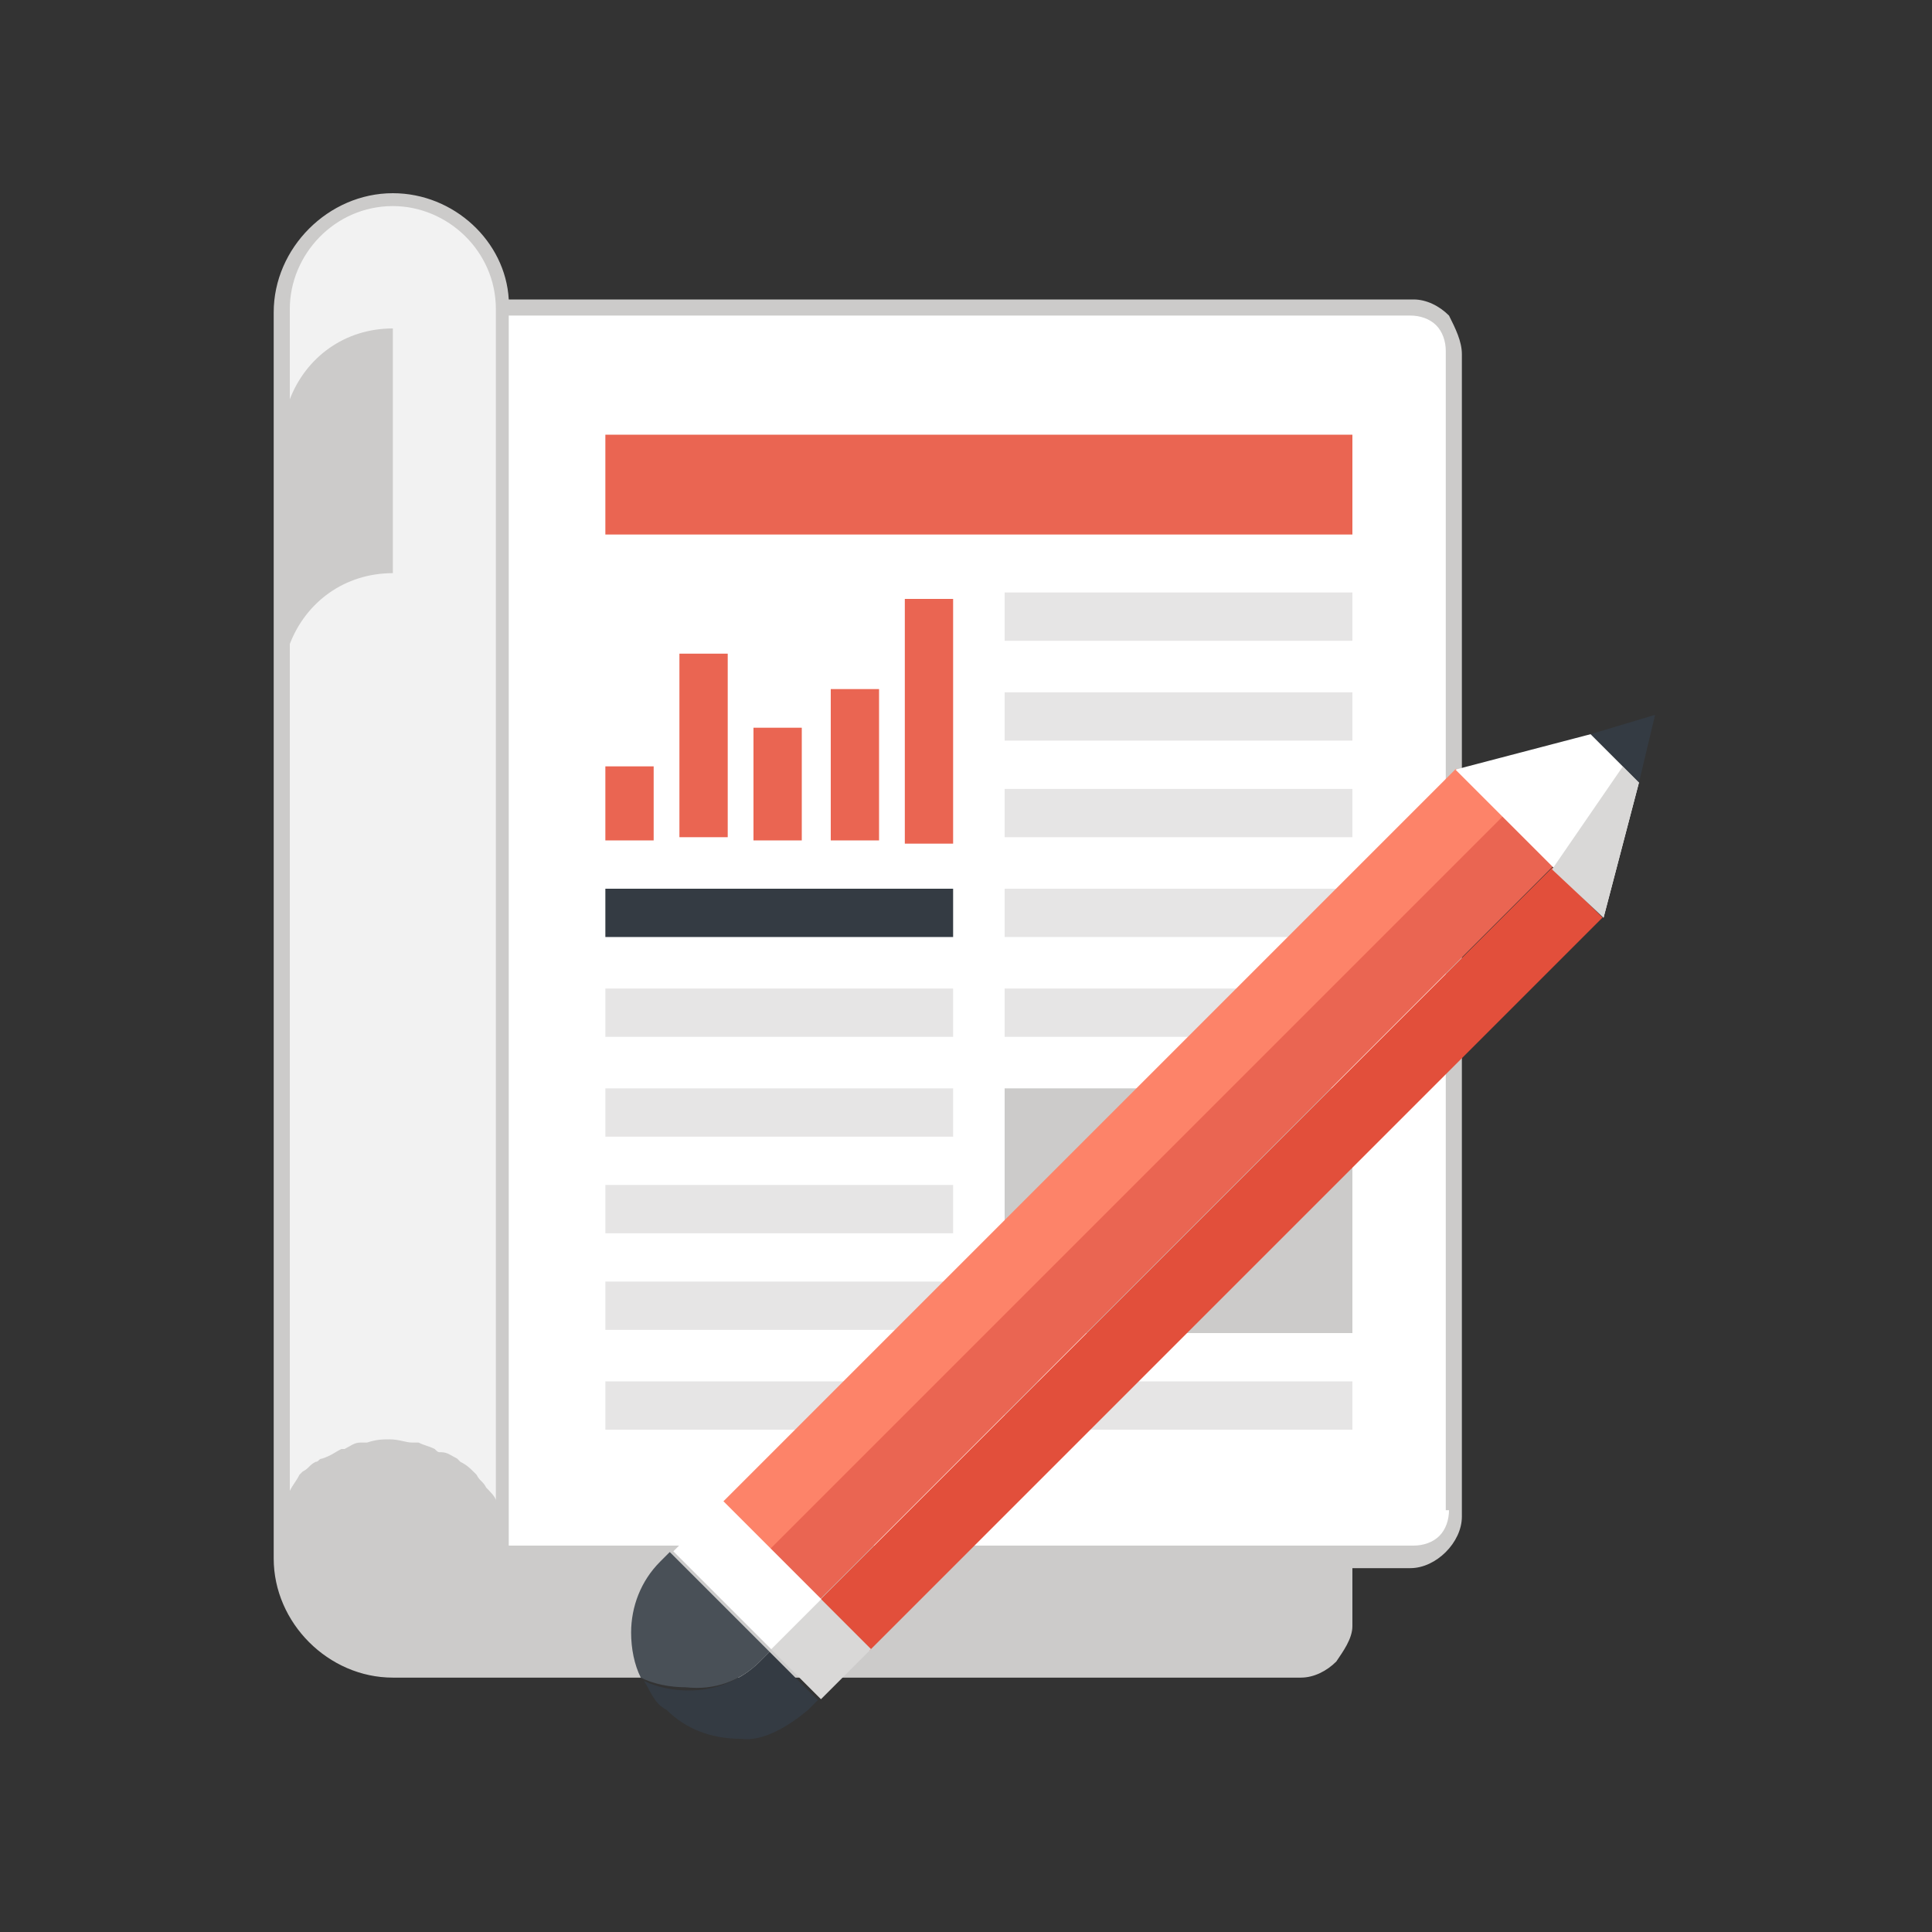 <?xml version="1.0" encoding="utf-8"?>
<!-- Generator: Adobe Illustrator 26.3.1, SVG Export Plug-In . SVG Version: 6.00 Build 0)  -->
<svg version="1.1" id="レイヤー_1" xmlns="http://www.w3.org/2000/svg" xmlns:xlink="http://www.w3.org/1999/xlink" x="0px"
	 y="0px" width="60px" height="60px" viewBox="0 0 60 60" style="enable-background:new 0 0 60 60;" xml:space="preserve">
<rect x="0" y="0" width="60" height="60" fill="#333333" stroke="none"/>
<style type="text/css">
	.st0{fill:#FFFFFF;}
	.st1{fill:#F2F2F2;}
	.st2{fill:#CCCBCA;}
	.st3{fill:#E6E5E5;}
	.st4{fill:#EA6552;}
	.st5{fill:#343B43;}
	.st6{fill:#FD8369;}
	.st7{fill:#E24F3B;}
	.st8{fill:#D9D8D7;}
	.st9{fill:#495057;}
</style>
<g>
	<g>
		<g>
			<path class="st0" d="M43.8,9.6c0.3,0,0.7,0.2,1,0.4c0.2,0.2,0.4,0.6,0.4,1v36c0,0.3-0.2,0.7-0.4,1c-0.2,0.2-0.6,0.4-1,0.4H15.6
				V9.6H43.8z"/>
			<path class="st1" d="M12.2,6.2c-1.9,0-3.4,1.5-3.4,3.4v38.7c0-1.9,1.5-3.4,3.4-3.4s3.4,1.5,3.4,3.4V9.6
				C15.6,7.8,14.1,6.2,12.2,6.2z"/>
		</g>
		<g>
			<path class="st2" d="M45,9.8c-0.3-0.3-0.7-0.5-1.1-0.5H15.8C15.7,7.5,14.1,6,12.2,6c-2,0-3.7,1.7-3.7,3.7v38.7
				c0,2,1.7,3.7,3.7,3.7h28.2c0.4,0,0.8-0.2,1.1-0.5c0.2-0.3,0.5-0.7,0.5-1.1v-1.8h1.8c0.4,0,0.8-0.2,1.1-0.5
				c0.3-0.3,0.5-0.7,0.5-1.1V11C45.4,10.6,45.2,10.2,45,9.8z M15.1,46.2c-0.1-0.2-0.2-0.2-0.3-0.4l-0.1-0.1
				c-0.1-0.1-0.2-0.2-0.4-0.3l-0.1-0.1c-0.2-0.1-0.3-0.2-0.5-0.2c-0.1,0-0.1,0-0.2-0.1c-0.2-0.1-0.3-0.1-0.5-0.2c-0.1,0-0.1,0-0.2,0
				c-0.2,0-0.4-0.1-0.7-0.1c-0.2,0-0.4,0-0.7,0.1c-0.1,0-0.1,0-0.2,0c-0.2,0-0.3,0.1-0.5,0.2h-0.1c-0.2,0.1-0.3,0.2-0.6,0.3
				c-0.1,0-0.1,0.1-0.2,0.1c-0.2,0.1-0.2,0.2-0.4,0.3l-0.1,0.1c-0.1,0.2-0.2,0.3-0.3,0.5l-0.1,0.1C9,46.4,9,46.5,9,46.6V20
				c0.5-1.3,1.7-2.2,3.2-2.2v-7.6c-1.5,0-2.7,0.9-3.2,2.2V9.6c0-1.7,1.4-3.2,3.2-3.2c1.7,0,3.2,1.4,3.2,3.2v37
				C15.4,46.5,15.2,46.3,15.1,46.2L15.1,46.2z M45,46.9c0,0.3-0.1,0.6-0.3,0.8c-0.2,0.2-0.5,0.3-0.8,0.3H42H15.8V9.8h28
				c0.3,0,0.6,0.1,0.8,0.3c0.2,0.2,0.3,0.5,0.3,0.8V46.9z"/>
		</g>
		<g>
			<g>
				<rect x="18.8" y="42.9" class="st3" width="10.8" height="1.5"/>
				<rect x="18.8" y="39.8" class="st3" width="10.8" height="1.5"/>
				<rect x="18.8" y="36.8" class="st3" width="10.8" height="1.5"/>
				<rect x="18.8" y="33.8" class="st3" width="10.8" height="1.5"/>
				<rect x="18.8" y="30.7" class="st3" width="10.8" height="1.5"/>
			</g>
			<g>
				<rect x="31.2" y="42.9" class="st3" width="10.8" height="1.5"/>
				<rect x="31.2" y="33.8" class="st2" width="10.8" height="7.6"/>
				<rect x="31.2" y="30.7" class="st3" width="10.8" height="1.5"/>
				<rect x="31.2" y="27.6" class="st3" width="10.8" height="1.5"/>
				<rect x="31.2" y="24.5" class="st3" width="10.8" height="1.5"/>
				<rect x="31.2" y="21.5" class="st3" width="10.8" height="1.5"/>
				<rect x="31.2" y="18.4" class="st3" width="10.8" height="1.5"/>
			</g>
			<rect x="18.8" y="13.5" class="st4" width="23.2" height="3.1"/>
			<g>
				<rect x="18.8" y="27.6" class="st5" width="10.8" height="1.5"/>
				<g>
					<g>
						<rect x="18.8" y="23.8" class="st4" width="1.5" height="2.3"/>
						<rect x="21.1" y="20.3" class="st4" width="1.5" height="5.7"/>
						<rect x="23.4" y="22.6" class="st4" width="1.5" height="3.5"/>
						<rect x="25.8" y="21.4" class="st4" width="1.5" height="4.7"/>
						<rect x="28.1" y="18.6" class="st4" width="1.5" height="7.6"/>
					</g>
				</g>
			</g>
		</g>
	</g>
	<g>
		<rect x="18.5" y="35" transform="matrix(0.707 -0.707 0.707 0.707 -15.371 34.972)" class="st6" width="32.2" height="2.2"/>
		<rect x="20" y="36.4" transform="matrix(0.707 -0.707 0.707 0.707 -15.954 36.507)" class="st4" width="32.2" height="2.2"/>
		<rect x="21.5" y="38" transform="matrix(0.707 -0.707 0.707 0.707 -16.62 38.04)" class="st7" width="32.2" height="2.2"/>
		<polygon class="st0" points="49.8,28.5 50.9,24.3 49.4,22.8 45.2,23.9 		"/>
		<polygon class="st8" points="49.8,28.5 48.2,27 50.4,23.8 50.9,24.3 		"/>
		<polygon class="st5" points="50.9,24.3 51.4,22.2 49.4,22.8 		"/>
		<rect x="24.4" y="50.1" transform="matrix(0.707 -0.707 0.707 0.707 -28.731 33.045)" class="st8" width="2.2" height="2.2"/>
		
			<rect x="22.1" y="46.8" transform="matrix(0.707 -0.707 0.707 0.707 -27.801 30.715)" class="st0" width="2.2" height="4.3"/>
		<path class="st5" d="M25.1,53.1l0.3-0.3l-1.5-1.5l-0.3,0.3c-0.6,0.6-1.4,0.9-2.2,0.9c-0.5,0-1-0.1-1.4-0.3
			c0.2,0.3,0.3,0.7,0.7,0.9c0.6,0.6,1.4,0.9,2.3,0.9C23.7,54.1,24.5,53.6,25.1,53.1z"/>
		<path class="st9" d="M23.6,51.6l0.3-0.3l-3.1-3.1l-0.3,0.3c-0.6,0.6-0.9,1.4-0.9,2.2c0,0.5,0.1,1,0.3,1.4c0.4,0.2,0.9,0.3,1.4,0.3
			C22.2,52.5,23,52.2,23.6,51.6z"/>
	</g>
</g>
</svg>
